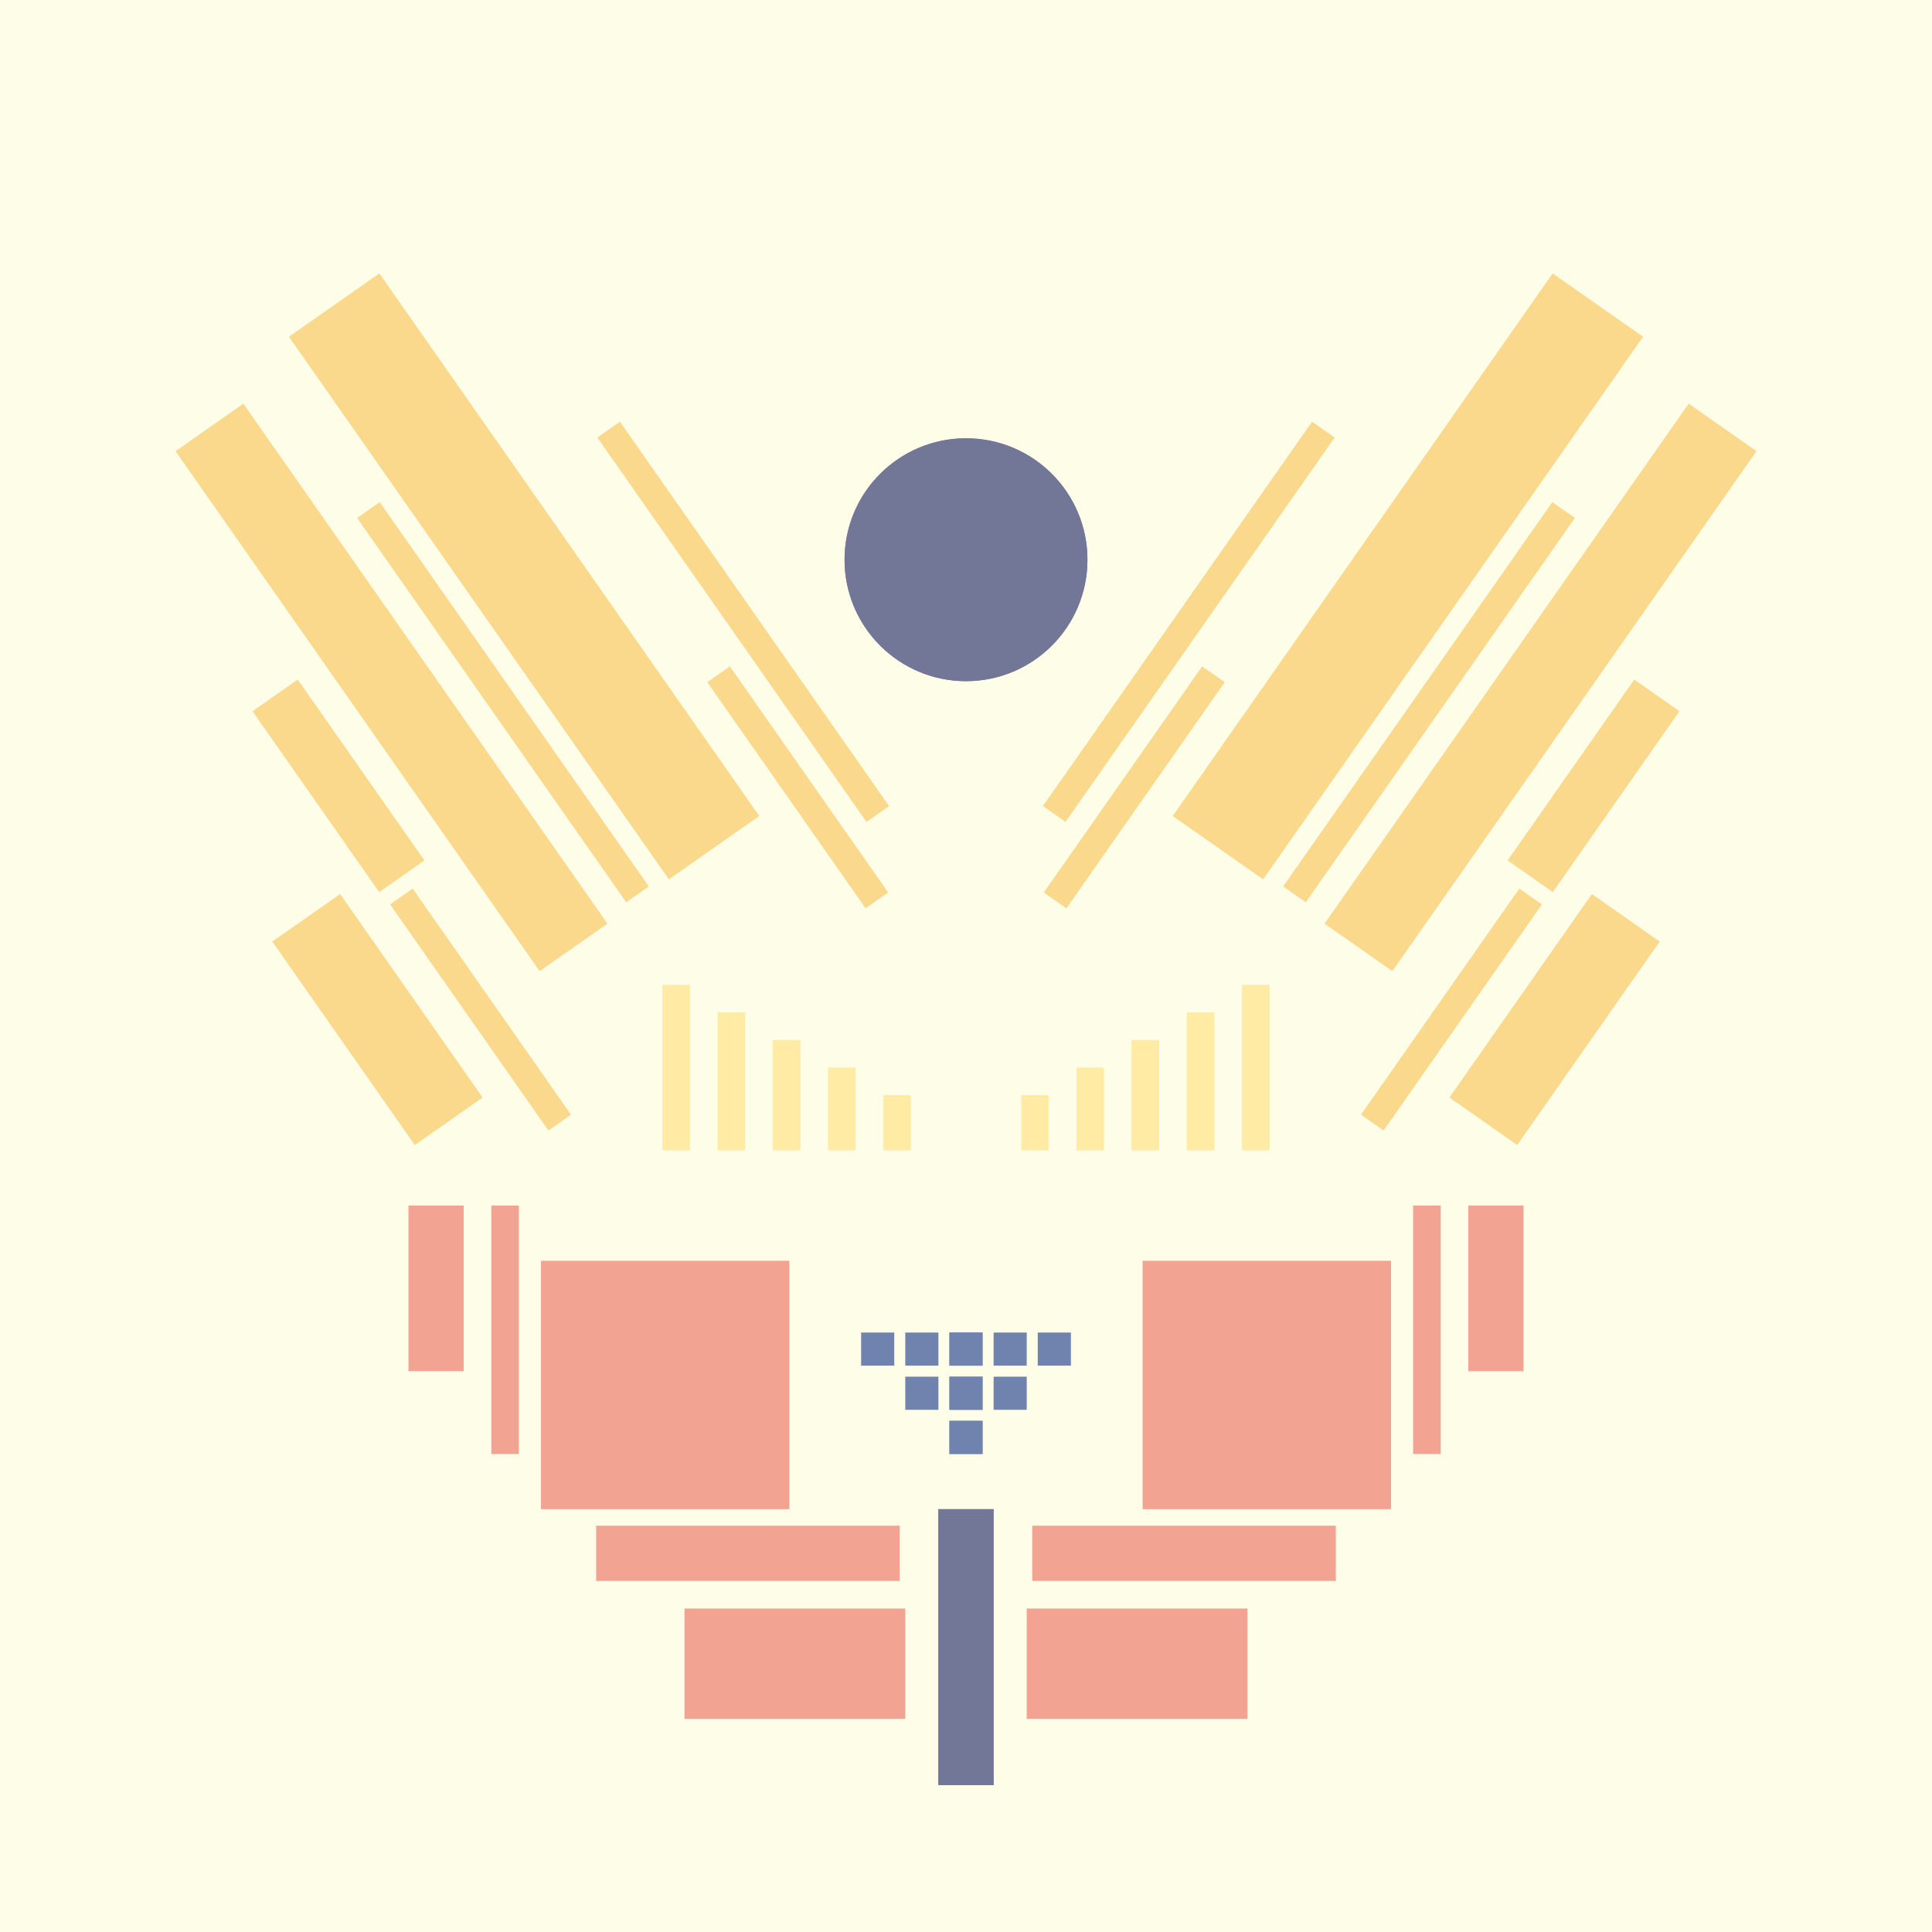 <svg xmlns='http://www.w3.org/2000/svg' preserveAspectRatio='xMinYMin meet' viewBox='0 0 350 350'> <filter id='neon' y='-2' x='-1' width='350' height='350'><feDropShadow flood-color='#8A795D' dx='0' dy='6' flood-opacity='0.65' stdDeviation='2.5' result='shadow'/><feOffset in='StrokePaint' dx='0' dy='2.4' result='offStrPnt'/><feFlood flood-color='#4A4132' flood-opacity='2' result='flood1' /><feOffset in='SourceGraphic' dx='0' dy='2' result='offFlood'/><feOffset in='SourceGraphic' dx='0' dy='9' result='offShadow'/><feComposite in='flood1' in2='offFlood' operator='in'  result='cmpFlood' /><feComposite in='shadow' in2='offShadow' operator='in' result='cmpSha' /><feGaussianBlur in='offStrPnt' stdDeviation='1' result='bStrokeP'/><feGaussianBlur in='cmpFlood' stdDeviation='0.6' result='bFlood'/><feGaussianBlur in='cmpSha' stdDeviation='0.6' result='bShadow'/><feMerge><feMergeNode in='bStrokeP'/><feMergeNode in='bshadow'/><feMergeNode in='bFlood'/><feMergeNode in='SourceGraphic'/></feMerge></filter>  <rect width='100%'  height='100%' fill='#FDFDE8'/> <g filter='url(#neon)' ><rect x='170' y= '260' width='10 ' height=  '50 '  fill= '#737797' /><rect x='74 ' y= '205' width='10 ' height=  '30 '  fill= '#f2a391' transform = '  translate( 158 , 440 ) rotate ( -180  )'  /><rect x='98 ' y= '215' width='45 ' height=  '45 '  fill= '#f2a391' transform = '  translate( 241 , 475 ) rotate ( -180  )'  /><rect x='108' y= '263' width='55 ' height=  '10 '  fill= '#f2a391' transform = '  translate( 271 , 536 ) rotate ( -180  )'  /><rect x='124' y= '278' width='40 ' height=  '20 '  fill= '#f2a391' transform = '  translate( 288 , 576 ) rotate ( -180  )'  /><rect x='89 ' y= '205' width='5  ' height=  '45 '  fill= '#f2a391' transform = '  translate( 183 , 455 ) rotate ( -180  )'  /><rect x='170' y= '260' width='10 ' height=  '50 '  fill= '#737797' transform= 'scale(-1,1) translate(-350,0)'/><rect x='74 ' y= '205' width='10 ' height=  '30 '  fill= '#f2a391' transform = ' scale(-1,1)  translate(-350,0) translate( 158 , 440 ) rotate ( -180  )'  /><rect x='98 ' y= '215' width='45 ' height=  '45 '  fill= '#f2a391' transform = ' scale(-1,1)  translate(-350,0) translate( 241 , 475 ) rotate ( -180  )'  /><rect x='108' y= '263' width='55 ' height=  '10 '  fill= '#f2a391' transform = ' scale(-1,1)  translate(-350,0) translate( 271 , 536 ) rotate ( -180  )'  /><rect x='124' y= '278' width='40 ' height=  '20 '  fill= '#f2a391' transform = ' scale(-1,1)  translate(-350,0) translate( 288 , 576 ) rotate ( -180  )'  /><rect x='89 ' y= '205' width='5  ' height=  '45 '  fill= '#f2a391' transform = ' scale(-1,1)  translate(-350,0) translate( 183 , 455 ) rotate ( -180  )'  /><rect x='47 ' y= '164' width='45 ' height=  '15 '  fill= '#fad98c' transform = '  translate( 169 , 16  ) rotate ( 55 )'  /><rect x='62 ' y= '167' width='50 ' height=  '5  '  fill= '#fad98c' transform = '  translate( 176 , 1   ) rotate ( 55 )'  /><rect x='41 ' y= '124' width='40 ' height=  '10 '  fill= '#fad98c' transform = '  translate( 132 , 5   ) rotate ( 55 )'  /><rect x='13 ' y= '103' width='115' height=  '15 '  fill= '#fad98c' transform = '  translate( 121 , -10 ) rotate ( 55 )'  /><rect x='48 ' y= '112' width='85 ' height=  '5  '  fill= '#fad98c' transform = '  translate( 133 , -26 ) rotate ( 55 )'  /><rect x='35 ' y= '81 ' width='120' height=  '20 '  fill= '#fad98c' transform = '  translate( 115 , -39 ) rotate ( 55 )'  /><rect x='119' y= '127' width='50 ' height=  '5  '  fill= '#fad98c' transform = '  translate( 168 , -63 ) rotate ( 55 )'  /><rect x='92 ' y= '97 ' width='85 ' height=  '5  '  fill= '#fad98c' transform = '  translate( 139 , -68 ) rotate ( 55 )'  /><circle cx='175' cy='88 ' r ='22 '  fill= '#737797' /><rect x='47 ' y= '164' width='45 ' height=  '15 '  fill= '#fad98c' transform = ' scale(-1,1)  translate(-350,0) translate( 169 , 16  ) rotate ( 55 )'  /><rect x='62 ' y= '167' width='50 ' height=  '5  '  fill= '#fad98c' transform = ' scale(-1,1)  translate(-350,0) translate( 176 , 1   ) rotate ( 55 )'  /><rect x='41 ' y= '124' width='40 ' height=  '10 '  fill= '#fad98c' transform = ' scale(-1,1)  translate(-350,0) translate( 132 , 5   ) rotate ( 55 )'  /><rect x='13 ' y= '103' width='115' height=  '15 '  fill= '#fad98c' transform = ' scale(-1,1)  translate(-350,0) translate( 121 , -10 ) rotate ( 55 )'  /><rect x='48 ' y= '112' width='85 ' height=  '5  '  fill= '#fad98c' transform = ' scale(-1,1)  translate(-350,0) translate( 133 , -26 ) rotate ( 55 )'  /><rect x='35 ' y= '81 ' width='120' height=  '20 '  fill= '#fad98c' transform = ' scale(-1,1)  translate(-350,0) translate( 115 , -39 ) rotate ( 55 )'  /><rect x='119' y= '127' width='50 ' height=  '5  '  fill= '#fad98c' transform = ' scale(-1,1)  translate(-350,0) translate( 168 , -63 ) rotate ( 55 )'  /><rect x='92 ' y= '97 ' width='85 ' height=  '5  '  fill= '#fad98c' transform = ' scale(-1,1)  translate(-350,0) translate( 139 , -68 ) rotate ( 55 )'  /><circle cx='175' cy='88 ' r ='22 '  fill= '#737797' transform= 'scale(-1,1) translate(-350,0)'/><rect x='172' y= '244' width='6  ' height=  '6  '  fill= '#7083AF' /><rect x='164' y= '236' width='6  ' height=  '6  '  fill= '#7083AF' /><rect x='172' y= '236' width='6  ' height=  '6  '  fill= '#7083AF' /><rect x='172' y= '228' width='6  ' height=  '6  '  fill= '#7083AF' /><rect x='164' y= '228' width='6  ' height=  '6  '  fill= '#7083AF' /><rect x='156' y= '228' width='6  ' height=  '6  '  fill= '#7083AF' /><rect x='172' y= '244' width='6  ' height=  '6  '  fill= '#7083AF' transform= 'scale(-1,1) translate(-350,0)'/><rect x='164' y= '236' width='6  ' height=  '6  '  fill= '#7083AF' transform= 'scale(-1,1) translate(-350,0)'/><rect x='172' y= '236' width='6  ' height=  '6  '  fill= '#7083AF' transform= 'scale(-1,1) translate(-350,0)'/><rect x='172' y= '228' width='6  ' height=  '6  '  fill= '#7083AF' transform= 'scale(-1,1) translate(-350,0)'/><rect x='164' y= '228' width='6  ' height=  '6  '  fill= '#7083AF' transform= 'scale(-1,1) translate(-350,0)'/><rect x='156' y= '228' width='6  ' height=  '6  '  fill= '#7083AF' transform= 'scale(-1,1) translate(-350,0)'/></g><g fill-opacity='0.85'><rect x='120' y= '165' width='5  ' height=  '30 '  fill= '#FFE898' filter='url(#neon)'  /><rect x='130' y= '170' width='5  ' height=  '25 '  fill= '#FFE898' filter='url(#neon)'  /><rect x='140' y= '175' width='5  ' height=  '20 '  fill= '#FFE898' filter='url(#neon)'  /><rect x='150' y= '180' width='5  ' height=  '15 '  fill= '#FFE898' filter='url(#neon)'  /><rect x='160' y= '185' width='5  ' height=  '10 '  fill= '#FFE898' filter='url(#neon)'  /><rect x='120' y= '165' width='5  ' height=  '30 '  fill= '#FFE898' filter='url(#neon)'  transform= 'scale(-1,1) translate(-350,0)'/><rect x='130' y= '170' width='5  ' height=  '25 '  fill= '#FFE898' filter='url(#neon)'  transform= 'scale(-1,1) translate(-350,0)'/><rect x='140' y= '175' width='5  ' height=  '20 '  fill= '#FFE898' filter='url(#neon)'  transform= 'scale(-1,1) translate(-350,0)'/><rect x='150' y= '180' width='5  ' height=  '15 '  fill= '#FFE898' filter='url(#neon)'  transform= 'scale(-1,1) translate(-350,0)'/><rect x='160' y= '185' width='5  ' height=  '10 '  fill= '#FFE898' filter='url(#neon)'  transform= 'scale(-1,1) translate(-350,0)'/></g></svg>